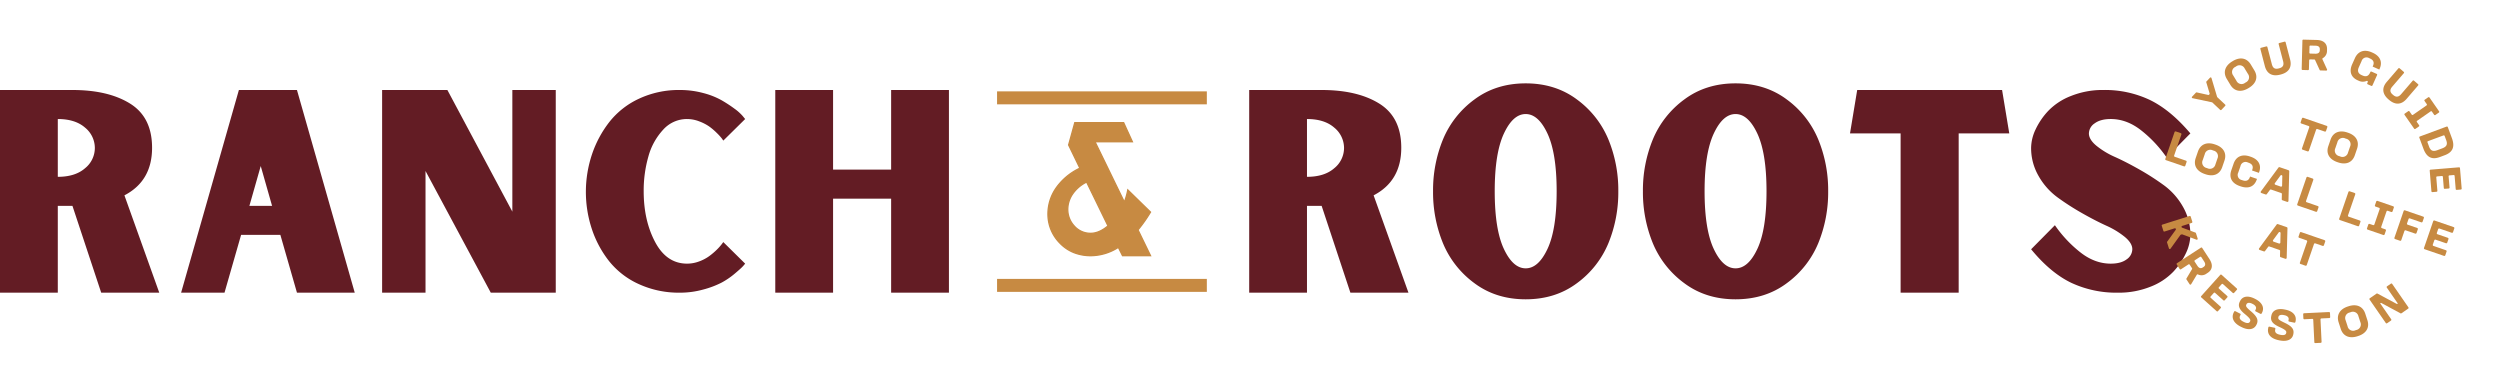 <svg xmlns="http://www.w3.org/2000/svg" xmlns:xlink="http://www.w3.org/1999/xlink" width="1211.165" height="185.391" viewBox="0 0 1211.165 185.391"><defs><clipPath id="a"><rect width="1061.164" height="104.617" fill="none"/></clipPath><clipPath id="b"><rect width="143.456" height="146.678" fill="#c78a42"/></clipPath></defs><g transform="translate(-323.449 -70.613)"><g transform="translate(323.449 111)"><g transform="translate(0 0)" clip-path="url(#a)"><path d="M60.279,53.142l16.878,47.151H49.027L35.095,58.232H28v42.061H0V2.105H35.095q17.412,0,28,6.631T73.674,30.1q0,16.076-13.4,23.041M28,44.167q8.439,0,13.194-4.154a12.614,12.614,0,0,0,4.755-9.778,12.748,12.748,0,0,0-4.755-9.913Q36.435,16.173,28,16.171Z" transform="translate(0 1.11)" fill="#631c24"/><path d="M113.563,100.293l-8.038-28H86.5l-8.037,28H57.436L85.431,2.105h28.132l27.995,98.188ZM90.522,58.232h10.983L96.014,38.943Z" transform="translate(30.303 1.11)" fill="#631c24"/><path d="M121.185,100.292V2.1H152.8l31.479,58.941V2.1h21.03v98.188H173.829L142.215,41.353v58.939Z" transform="translate(63.936 1.11)" fill="#631c24"/><path d="M234.839,86.228a16.554,16.554,0,0,0,5.826-1.072,19.894,19.894,0,0,0,4.957-2.612,32.265,32.265,0,0,0,3.617-3.081,25.674,25.674,0,0,0,2.343-2.612l.8-1.071,10.583,10.449q-.4.536-1.272,1.473t-3.817,3.416a37.33,37.33,0,0,1-6.3,4.288,43.849,43.849,0,0,1-8.84,3.347,41.934,41.934,0,0,1-11.387,1.541,46.473,46.473,0,0,1-19.892-4.154,38.811,38.811,0,0,1-14.4-11.116,50.988,50.988,0,0,1-8.371-15.606,57.368,57.368,0,0,1,.066-36.1A52.906,52.906,0,0,1,197.2,17.578,39.3,39.3,0,0,1,211.531,6.324a45.462,45.462,0,0,1,19.825-4.219,43.008,43.008,0,0,1,11.319,1.474,37.164,37.164,0,0,1,8.975,3.55,66.038,66.038,0,0,1,6.23,4.085,22.9,22.9,0,0,1,3.883,3.483l1.207,1.474L252.386,26.62c-.179-.269-.448-.648-.8-1.141a27.212,27.212,0,0,0-2.343-2.545,29.478,29.478,0,0,0-3.685-3.147,22,22,0,0,0-4.823-2.478,16.283,16.283,0,0,0-5.893-1.138,15.441,15.441,0,0,0-11.587,5.157,31.118,31.118,0,0,0-7.166,12.994,59.911,59.911,0,0,0-2.278,16.81q0,14.2,5.559,24.648t15.471,10.449" transform="translate(98.033 1.11)" fill="#631c24"/><path d="M302,2.1h28v98.188H302V54.748H273.873v45.544h-28V2.1h28V40.684H302Z" transform="translate(129.723 1.11)" fill="#631c24"/><path d="M456.453,53.142l16.877,47.151H445.2L431.269,58.232h-7.1v42.061H396.174V2.105h35.095q17.412,0,28,6.631T469.847,30.1q0,16.076-13.394,23.041m-32.284-8.975q8.442,0,13.2-4.154a12.619,12.619,0,0,0,4.755-9.778,12.753,12.753,0,0,0-4.755-9.913q-4.757-4.15-13.2-4.152Z" transform="translate(209.019 1.11)" fill="#631c24"/><path d="M474.577,7.769Q485.026,0,499.36,0t24.779,7.768A45.652,45.652,0,0,1,539.41,27.125a64.706,64.706,0,0,1,4.823,25.117,65.044,65.044,0,0,1-4.823,25.25,45.634,45.634,0,0,1-15.271,19.356q-10.446,7.768-24.779,7.769t-24.782-7.769a45.669,45.669,0,0,1-15.271-19.356,65.073,65.073,0,0,1-4.821-25.25,64.734,64.734,0,0,1,4.821-25.117A45.687,45.687,0,0,1,474.577,7.769m14.2,72.4q4.42,9.443,10.583,9.444t10.58-9.444q4.422-9.445,4.421-27.929,0-18.352-4.421-27.862t-10.58-9.512q-6.166,0-10.583,9.512t-4.421,27.862q0,18.485,4.421,27.929" transform="translate(239.783 0)" fill="#631c24"/><path d="M541.133,7.769Q551.582,0,565.916,0t24.779,7.768a45.653,45.653,0,0,1,15.271,19.356,64.709,64.709,0,0,1,4.823,25.117,65.048,65.048,0,0,1-4.823,25.25,45.635,45.635,0,0,1-15.271,19.356q-10.447,7.768-24.779,7.769t-24.782-7.769a45.669,45.669,0,0,1-15.271-19.356,65.074,65.074,0,0,1-4.821-25.25,64.735,64.735,0,0,1,4.821-25.117A45.687,45.687,0,0,1,541.133,7.769m14.2,72.4q4.42,9.443,10.583,9.444t10.58-9.444q4.422-9.445,4.421-27.929,0-18.352-4.421-27.862t-10.58-9.512q-6.166,0-10.583,9.512t-4.421,27.862q0,18.485,4.421,27.929" transform="translate(274.898 0)" fill="#631c24"/><path d="M663.876,23.136H639.363v77.157H611.232V23.136H586.719L590.2,2.1h70.191Z" transform="translate(309.549 1.11)" fill="#631c24"/><path d="M693.181,79.261q0-2.944-3.616-5.959a40.126,40.126,0,0,0-9.042-5.493q-5.426-2.477-11.788-6.1a122.728,122.728,0,0,1-11.856-7.635,32.883,32.883,0,0,1-9.109-10.314A26.965,26.965,0,0,1,644.154,30.1a21.317,21.317,0,0,1,2.143-8.84,34.582,34.582,0,0,1,6.162-9.042,30.52,30.52,0,0,1,11.052-7.233A41.165,41.165,0,0,1,679.25,2.1a50.651,50.651,0,0,1,22.57,4.89q9.979,4.892,19.491,16.142L709.792,34.79a60.025,60.025,0,0,0-12.057-12.926q-7.1-5.694-15-5.693-4.956,0-7.769,2.078a6,6,0,0,0-2.812,4.888q0,2.947,3.617,5.961a39.569,39.569,0,0,0,9.107,5.492q5.493,2.482,11.856,6.1a122.873,122.873,0,0,1,11.854,7.635,32.877,32.877,0,0,1,9.109,10.314A26.966,26.966,0,0,1,721.311,72.3a21.364,21.364,0,0,1-2.143,8.843,34.667,34.667,0,0,1-6.161,9.04,30.456,30.456,0,0,1-11.052,7.233,41.155,41.155,0,0,1-15.74,2.881,51.517,51.517,0,0,1-22.7-4.824q-9.981-4.821-19.358-16.208l11.52-11.654a59.867,59.867,0,0,0,12.056,12.926q7.1,5.7,15,5.695,4.954,0,7.7-2.078a6.034,6.034,0,0,0,2.745-4.89" transform="translate(339.851 1.109)" fill="#631c24"/><path d="M382.02,55.8a69.4,69.4,0,0,1-6.065,8.614l6.065,12.482H368.483l-2.021-4.044a24.869,24.869,0,0,1-13.273,4.044A20.273,20.273,0,0,1,332.355,56.5a21.929,21.929,0,0,1,3.825-12.175q3.822-5.841,11.646-9.8l-5.45-11.251,2.99-10.812h23.646l4.219,9.23H355.122l14.24,29.272a33.106,33.106,0,0,0,1.67-5.89ZM353.1,66.081q4.044,0,8.351-3.6L351.079,41.2a17.757,17.757,0,0,0-6.9,5.977,13.259,13.259,0,0,0-2.242,7.209,11.7,11.7,0,0,0,3.209,8.218,10.387,10.387,0,0,0,7.954,3.472" transform="translate(175.348 6.574)" fill="#c78a42"/><path d="M382.543,77.22H368.28l-1.952-3.905a25.182,25.182,0,0,1-13.14,3.905,22.551,22.551,0,0,1-8.44-1.529,19.611,19.611,0,0,1-6.781-4.592,20.232,20.232,0,0,1-5.938-14.6,22.351,22.351,0,0,1,3.878-12.354,29.481,29.481,0,0,1,11.486-9.768L342.028,23.3l3.089-11.171h24.1l4.518,9.884H355.645l13.677,28.113a32.428,32.428,0,0,0,1.389-5.117l.11-.605,11.615,11.337-.136.222a70.837,70.837,0,0,1-5.957,8.492Zm-13.858-.654H381.5l-5.929-12.2.138-.163a68.755,68.755,0,0,0,5.9-8.351L371.238,45.73a34.028,34.028,0,0,1-1.571,5.349l-.269.705L354.6,21.364h18.122l-3.92-8.576H345.614l-2.89,10.454,5.537,11.429-.287.145a29.038,29.038,0,0,0-11.52,9.688,21.709,21.709,0,0,0-3.772,12,19.578,19.578,0,0,0,5.754,14.144,18.961,18.961,0,0,0,6.556,4.441,21.9,21.9,0,0,0,8.2,1.482,24.666,24.666,0,0,0,13.1-3.994l.3-.189ZM353.1,66.408a10.744,10.744,0,0,1-8.195-3.577,12.068,12.068,0,0,1-3.3-8.44,13.644,13.644,0,0,1,2.294-7.384,18.158,18.158,0,0,1,7.023-6.091l.3-.158,10.633,21.807-.2.164C358.743,65.17,355.862,66.408,353.1,66.408Zm-2.166-24.755a17.3,17.3,0,0,0-6.479,5.7,13,13,0,0,0-2.191,7.033,11.433,11.433,0,0,0,3.122,8,10.061,10.061,0,0,0,7.714,3.367c2.544,0,5.216-1.132,7.945-3.365Z" transform="translate(175.348 6.574)" fill="#c78a42"/><rect width="101.628" height="6.285" transform="translate(483.043 3.877)" fill="#c78a42"/><rect width="101.628" height="6.285" transform="translate(483.043 94.728)" fill="#c78a42"/></g></g><g transform="translate(1398.974 70.613) rotate(19)"><g clip-path="url(#b)"><path d="M36.691,276.688l-3.909,2.9a.443.443,0,0,0,.254.8l6.858.157a.442.442,0,0,1,.345.178l1.635,2.2a.442.442,0,0,1-.366.706l-7.325-.177a.442.442,0,0,0-.274.087l-.359.267a.442.442,0,0,0-.16.228l-2.351,7.793a.442.442,0,0,1-.779.136l-1.791-2.412a.443.443,0,0,1-.068-.392l2.049-6.771a.442.442,0,0,0-.069-.392l-.035-.048a.442.442,0,0,0-.619-.091l-4.139,3.072a.442.442,0,0,1-.619-.092L23.4,282.729a.442.442,0,0,1,.091-.619l11.1-8.243a.442.442,0,0,1,.619.091l1.567,2.111a.443.443,0,0,1-.092.619" transform="translate(-14.488 -170.125)" fill="#c78a42"/><path d="M71.687,311.215c2.511,1.957,3.087,4.326,1.346,6.56l-.459.589a4,4,0,0,1-3.76,1.676.436.436,0,0,0-.476.347l-1.1,5.207a.442.442,0,0,1-.7.258l-2.185-1.7a.442.442,0,0,1-.161-.439l1.073-5.162a.442.442,0,0,0-.161-.439l-1.6-1.246a.443.443,0,0,0-.621.077l-2.668,3.424a.443.443,0,0,1-.621.077l-2.073-1.616a.442.442,0,0,1-.077-.621l8.5-10.906a.443.443,0,0,1,.621-.077Zm-6.532,2.811a.442.442,0,0,0,.077.621l1.972,1.536c1,.783,1.969.866,2.7-.069l.3-.381c.742-.953.4-1.833-.606-2.616l-1.972-1.536a.442.442,0,0,0-.621.077Z" transform="translate(-35.638 -190.849)" fill="#c78a42"/><path d="M115.857,336.229l-.784,1.855a.443.443,0,0,1-.58.235l-5.9-2.5a.443.443,0,0,0-.58.235l-.793,1.875a.442.442,0,0,0,.235.58l4.99,2.111a.442.442,0,0,1,.235.58l-.742,1.754a.443.443,0,0,1-.58.235l-4.99-2.111a.442.442,0,0,0-.58.235l-.9,2.138a.442.442,0,0,0,.235.58l6,2.539a.443.443,0,0,1,.235.58l-.785,1.854a.443.443,0,0,1-.58.235l-9.237-3.908a.442.442,0,0,1-.235-.58l5.388-12.736a.442.442,0,0,1,.58-.235l9.136,3.865a.443.443,0,0,1,.235.58" transform="translate(-62.44 -206.148)" fill="#c78a42"/><path d="M154.5,346.808c3.436.487,5.587,2.366,5.184,5.215l-.055.388a.442.442,0,0,1-.5.376l-2.538-.359a.442.442,0,0,1-.376-.5l.055-.388c.148-1.044-.608-1.816-2.174-2.038l-.261-.037c-1.544-.219-2.478.27-2.589,1.053l-.031.217c-.136.957.539,1.363,3.376,2.474,3.3,1.31,4.79,2.675,4.444,5.11l-.031.218c-.332,2.349-2.542,3.854-6.608,3.278l-.3-.043c-4.045-.572-5.812-2.664-5.4-5.534l.046-.323a.443.443,0,0,1,.5-.376l2.559.363a.442.442,0,0,1,.376.5l-.046.323c-.2,1.414.655,2.111,2.395,2.358l.261.037c1.674.237,2.64-.159,2.766-1.05l.025-.174c.126-.891-.679-1.471-3.606-2.573-3.055-1.142-4.55-2.485-4.208-4.9l.046-.326c.373-2.631,2.784-3.842,6.394-3.331Z" transform="translate(-91.119 -215.407)" fill="#c78a42"/><path d="M199.162,347.236c3.444-.419,6.008.84,6.356,3.7l.047.389a.443.443,0,0,1-.386.493l-2.544.31a.442.442,0,0,1-.492-.386l-.047-.389c-.127-1.046-1.057-1.6-2.626-1.406l-.262.032c-1.547.189-2.323.9-2.228,1.687l.027.218c.117.959.873,1.177,3.9,1.516,3.523.412,5.317,1.344,5.614,3.785l.027.218c.286,2.354-1.458,4.38-5.534,4.876l-.305.037c-4.054.493-6.3-1.069-6.651-3.946l-.039-.324a.442.442,0,0,1,.385-.493l2.566-.312a.442.442,0,0,1,.492.385l.039.324c.173,1.417,1.179,1.87,2.922,1.658l.262-.032c1.678-.2,2.508-.836,2.4-1.73l-.021-.174c-.109-.894-1.036-1.245-4.148-1.553-3.246-.313-5.038-1.223-5.331-3.643l-.04-.327c-.321-2.638,1.695-4.431,5.313-4.871Z" transform="translate(-120.246 -215.722)" fill="#c78a42"/><path d="M243.529,332.313l.755,1.891a.442.442,0,0,1-.247.575l-3.583,1.43a.442.442,0,0,0-.247.575l4.043,10.129a.442.442,0,0,1-.247.575l-2.441.975a.442.442,0,0,1-.575-.247l-4.044-10.13a.442.442,0,0,0-.575-.247l-3.583,1.43a.442.442,0,0,1-.575-.247l-.755-1.89a.442.442,0,0,1,.247-.575l11.251-4.491a.442.442,0,0,1,.575.247" transform="translate(-143.806 -206.325)" fill="#c78a42"/><path d="M277.683,314.228c3.106-2.337,6.474-2.317,8.825.806l1.994,2.649c2.337,3.105,1.4,6.313-1.707,8.651l-.316.238c-3.106,2.338-6.483,2.379-8.82-.727l-1.994-2.649c-2.351-3.123-1.421-6.379,1.7-8.73Zm.873,6.929,1.809,2.4a2.737,2.737,0,0,0,4.279.572l.281-.211a2.747,2.747,0,0,0,.634-4.27l-1.809-2.4a2.75,2.75,0,0,0-4.266-.555l-.281.212a2.74,2.74,0,0,0-.647,4.252" transform="translate(-170.478 -194.231)" fill="#c78a42"/><path d="M308.093,278.369l10.37,1.684a.442.442,0,0,0,.427-.175l.113-.153-7.571-5.561a.442.442,0,0,1-.095-.618l1.348-1.835a.442.442,0,0,1,.619-.095l11.143,8.185a.442.442,0,0,1,.094.618l-2.346,3.194a.442.442,0,0,1-.428.175l-10.356-1.7a.443.443,0,0,0-.428.175l-.112.153,7.571,5.561a.443.443,0,0,1,.095.619l-1.361,1.853a.442.442,0,0,1-.618.095l-11.143-8.185a.442.442,0,0,1-.095-.618l2.347-3.194a.443.443,0,0,1,.427-.175" transform="translate(-189.671 -168.727)" fill="#c78a42"/><path d="M7.857,106.59l5.668-.64a.421.421,0,0,0,.337-.246l.109-.24a.422.422,0,0,0-.042-.419l-3.293-4.594a.421.421,0,0,1-.042-.419l1.027-2.274a.422.422,0,0,1,.727-.072l5.539,7.725a.422.422,0,0,0,.169.139l4.755,2.149a.421.421,0,0,1,.211.558l-1.1,2.433a.422.422,0,0,1-.558.211l-4.75-2.146a.421.421,0,0,0-.226-.034l-9.552,1.187a.422.422,0,0,1-.437-.593l1.12-2.478a.423.423,0,0,1,.337-.246" transform="translate(-3.954 -60.592)" fill="#c78a42"/><path d="M37.413,63.994c2.49-2.985,5.774-3.734,8.776-1.23l2.546,2.124c2.985,2.49,2.8,5.827.313,8.812L48.8,74c-2.49,2.985-5.769,3.8-8.754,1.306L37.5,73.185c-3-2.5-2.84-5.887-.335-8.888Zm2.431,6.547,2.31,1.927a2.737,2.737,0,0,0,4.3-.42l.225-.27a2.746,2.746,0,0,0-.358-4.3l-2.31-1.927a2.75,2.75,0,0,0-4.28.434l-.225.27a2.741,2.741,0,0,0,.341,4.288" transform="translate(-21.912 -38.063)" fill="#c78a42"/><path d="M71.385,28.449a.422.422,0,0,1,.585.118l4.762,7.166c.972,1.463,2.1,1.976,3.75.883l.293-.195c1.646-1.094,1.63-2.349.657-3.812l-4.762-7.166a.422.422,0,0,1,.118-.585l2.205-1.466a.422.422,0,0,1,.585.118l4.762,7.166c2.224,3.347,1.294,6.233-1.851,8.324l-.293.194c-3.146,2.091-6.167,1.831-8.391-1.517l-4.762-7.166a.422.422,0,0,1,.118-.585Z" transform="translate(-42.86 -14.492)" fill="#c78a42"/><path d="M123.007,7.439c3.036-.958,5.314-.089,6.167,2.613l.225.712a4,4,0,0,1-.765,4.062.416.416,0,0,0,.016.562l3.7,3.893a.422.422,0,0,1-.179.693l-2.686.848a.422.422,0,0,1-.432-.111l-3.66-3.831a.422.422,0,0,0-.432-.111L123,17.39a.422.422,0,0,0-.276.529L124.04,22.1a.422.422,0,0,1-.275.529l-2.546.8a.422.422,0,0,1-.529-.275L116.516,9.93a.422.422,0,0,1,.275-.53Zm-1.385,6.995a.422.422,0,0,0,.529.275l2.4-.758c1.215-.384,1.831-1.131,1.474-2.261l-.145-.461c-.363-1.152-1.284-1.368-2.5-.985l-2.4.759a.422.422,0,0,0-.276.529Z" transform="translate(-72.39 -4.388)" fill="#c78a42"/><path d="M194.183.083c3.893.347,6.029,2.609,5.707,6.218l-.039.437-3.521-.313.039-.437c.152-1.706-.687-2.685-2.481-2.844l-.481-.043A2.5,2.5,0,0,0,190.4,5.676l-.288,3.237c-.183,2.056.769,3,2.519,3.156l.459.041c1.793.16,2.852-.584,3.021-2.487l.031-.345A.421.421,0,0,1,196.6,8.9l2.725.243a.422.422,0,0,1,.383.458l-.49,5.5a.422.422,0,0,1-.458.383l-1.893-.168a.422.422,0,0,1-.383-.458l.05-.559a.419.419,0,0,0-.712-.338,4.591,4.591,0,0,1-3.7,1.152l-.459-.041c-3.346-.3-5.426-2.445-5.068-6.469l.288-3.237c.339-3.806,3-5.664,6.823-5.323Z" transform="translate(-115.922 0)" fill="#c78a42"/><path d="M241.151,8.75a.422.422,0,0,1,.236.548l-3.18,7.994c-.649,1.633-.427,2.855,1.41,3.586l.327.129c1.836.731,2.858,0,3.508-1.63l3.18-7.994a.421.421,0,0,1,.548-.235l2.46.978a.422.422,0,0,1,.236.548l-3.18,7.994c-1.485,3.734-4.387,4.612-7.9,3.216l-.326-.129c-3.51-1.4-5.015-4.028-3.53-7.762L238.123,8a.421.421,0,0,1,.548-.235Z" transform="translate(-145.639 -4.805)" fill="#c78a42"/><path d="M286.155,35.984l-1.226,1.676a.422.422,0,0,1-.59.092l-1.534-1.122a.422.422,0,0,0-.59.091L277.477,43.2a.422.422,0,0,0,.091.589l1.534,1.123a.422.422,0,0,1,.092.589l-1.226,1.676a.422.422,0,0,1-.59.092l-6.6-4.83a.422.422,0,0,1-.091-.59l1.226-1.676a.422.422,0,0,1,.59-.092l1.552,1.135a.422.422,0,0,0,.59-.092l4.739-6.479a.422.422,0,0,0-.092-.59l-1.552-1.135a.422.422,0,0,1-.092-.59l1.226-1.676a.422.422,0,0,1,.59-.092l6.6,4.83a.422.422,0,0,1,.092.59" transform="translate(-168.151 -18.942)" fill="#c78a42"/><path d="M313.315,63.038c2.657,3.245,2.8,6.162-.578,8.931l-2,1.642c-3.3,2.7-6.116,2.027-8.8-1.252L298.3,67.928a.422.422,0,0,1,.059-.594l10.731-8.786a.422.422,0,0,1,.594.059Zm-10.48,5.147a.422.422,0,0,0-.059.594l1.416,1.729c1.363,1.665,2.619,1.743,4.3.366l2-1.642c1.716-1.4,1.935-2.663.558-4.345l-1.416-1.729a.422.422,0,0,0-.594-.059Z" transform="translate(-185.306 -36.322)" fill="#c78a42"/><path d="M341.981,112.691l-1.881.826a.422.422,0,0,1-.556-.217l-2.593-5.9a.422.422,0,0,0-.556-.217l-1.9.836a.422.422,0,0,0-.217.556l2.2,5a.422.422,0,0,1-.217.556l-1.781.782a.421.421,0,0,1-.556-.217l-2.2-5a.422.422,0,0,0-.556-.217l-2.163.95a.421.421,0,0,0-.217.556l2.637,6a.421.421,0,0,1-.217.556l-1.881.826a.422.422,0,0,1-.556-.217l-4.05-9.219a.422.422,0,0,1,.217-.556l12.7-5.578a.422.422,0,0,1,.556.217l4.006,9.118a.422.422,0,0,1-.217.556" transform="translate(-201.758 -63.857)" fill="#c78a42"/><path d="M161.477,108.334v1.933a.493.493,0,0,1-.494.493h-3.756a.494.494,0,0,0-.494.494v10.8a.494.494,0,0,1-.494.494h-2.526a.494.494,0,0,1-.494-.494v-10.8a.494.494,0,0,0-.494-.494h-3.755a.493.493,0,0,1-.494-.493v-1.933a.494.494,0,0,1,.494-.494h12.012a.494.494,0,0,1,.494.494" transform="translate(-92.264 -67.011)" fill="#c78a42"/><path d="M198.925,107.26c3.887,0,6.566,2.042,6.566,5.951v3.316c0,3.887-2.679,5.885-6.566,5.885h-.4c-3.887,0-6.609-2-6.609-5.885v-3.316c0-3.909,2.7-5.951,6.609-5.951Zm-3.47,6.06v3.008a2.737,2.737,0,0,0,3.074,3.03h.351a2.746,2.746,0,0,0,3.074-3.03V113.32a2.75,2.75,0,0,0-3.074-3.008h-.351a2.74,2.74,0,0,0-3.074,3.008" transform="translate(-119.258 -66.651)" fill="#c78a42"/><path d="M3.513,177.934v10.8a.494.494,0,0,0,.494.494H9.739a.494.494,0,0,1,.494.494v1.933a.494.494,0,0,1-.494.494H.494A.494.494,0,0,1,0,191.658V177.934a.494.494,0,0,1,.494-.494H3.02a.494.494,0,0,1,.494.494" transform="translate(0 -110.261)" fill="#c78a42"/><path d="M43.429,176.86c3.887,0,6.566,2.042,6.566,5.951v3.316c0,3.887-2.679,5.885-6.566,5.885h-.4c-3.887,0-6.609-2-6.609-5.885v-3.316c0-3.909,2.7-5.951,6.609-5.951Zm-3.47,6.06v3.008a2.737,2.737,0,0,0,3.074,3.03h.351a2.746,2.746,0,0,0,3.074-3.03V182.92a2.75,2.75,0,0,0-3.074-3.008h-.351a2.74,2.74,0,0,0-3.074,3.008" transform="translate(-22.634 -109.9)" fill="#c78a42"/><path d="M91.384,176.86c3.931,0,6.28,2.02,6.28,5.622v.461H94.129v-.461c0-1.691-.944-2.547-2.767-2.547h-.4a2.507,2.507,0,0,0-2.81,2.81v3.338a2.518,2.518,0,0,0,2.832,2.855h.373c1.823,0,2.833-.834,2.833-2.613v-.307H97.73v.307c0,3.777-2.394,5.687-6.346,5.687h-.4c-3.887,0-6.368-1.932-6.368-5.929v-3.338c0-3.82,2.481-5.885,6.368-5.885Z" transform="translate(-52.583 -109.9)" fill="#c78a42"/><path d="M138.947,177.785l4.323,13.725a.494.494,0,0,1-.471.642h-2.391a.494.494,0,0,1-.471-.345l-.77-2.429a.493.493,0,0,0-.471-.345h-5.184a.494.494,0,0,0-.471.345l-.77,2.429a.494.494,0,0,1-.471.345h-2.194a.493.493,0,0,1-.471-.641l4.3-13.725a.493.493,0,0,1,.471-.346h4.567a.493.493,0,0,1,.471.345m-4.226,8.372h2.761a.494.494,0,0,0,.471-.643l-1.4-4.393a.494.494,0,0,0-.942,0l-1.362,4.393a.493.493,0,0,0,.471.64" transform="translate(-80.23 -110.261)" fill="#c78a42"/><path d="M182.035,177.934v10.8a.494.494,0,0,0,.494.494h5.732a.494.494,0,0,1,.494.494v1.933a.494.494,0,0,1-.494.494h-9.246a.494.494,0,0,1-.494-.494V177.934a.494.494,0,0,1,.494-.494h2.526a.494.494,0,0,1,.494.494" transform="translate(-110.933 -110.261)" fill="#c78a42"/><path d="M238.815,177.934v10.8a.494.494,0,0,0,.494.494h5.732a.494.494,0,0,1,.494.494v1.933a.494.494,0,0,1-.494.494H235.8a.494.494,0,0,1-.494-.494V177.934a.494.494,0,0,1,.494-.494h2.526a.494.494,0,0,1,.494.494" transform="translate(-146.216 -110.261)" fill="#c78a42"/><path d="M281.969,177.934v1.933a.494.494,0,0,1-.494.494h-1.757a.494.494,0,0,0-.494.494v7.884a.494.494,0,0,0,.494.494h1.757a.494.494,0,0,1,.494.494v1.933a.494.494,0,0,1-.494.494h-8.037a.494.494,0,0,1-.494-.494v-1.933a.494.494,0,0,1,.494-.494h1.779a.494.494,0,0,0,.494-.494v-7.884a.494.494,0,0,0-.494-.494h-1.779a.493.493,0,0,1-.494-.494v-1.933a.494.494,0,0,1,.494-.494h8.037a.494.494,0,0,1,.494.494" transform="translate(-169.606 -110.261)" fill="#c78a42"/><path d="M320.428,177.934v1.933a.494.494,0,0,1-.494.494h-5.864a.494.494,0,0,0-.494.494v2.241a.494.494,0,0,0,.494.494h4.876a.494.494,0,0,1,.494.494v1.911a.494.494,0,0,1-.494.494h-4.876a.494.494,0,0,0-.494.494v4.678a.494.494,0,0,1-.494.494h-2.526a.493.493,0,0,1-.493-.494V177.934a.493.493,0,0,1,.493-.494h9.377a.494.494,0,0,1,.494.494" transform="translate(-192.673 -110.261)" fill="#c78a42"/><path d="M360.886,177.934v1.911a.494.494,0,0,1-.494.494h-6.3a.494.494,0,0,0-.494.494v1.933a.494.494,0,0,0,.494.494H359.4a.494.494,0,0,1,.494.494v1.8a.494.494,0,0,1-.494.494H354.09a.494.494,0,0,0-.494.494v2.219a.494.494,0,0,0,.494.494H360.5a.494.494,0,0,1,.494.494v1.911a.494.494,0,0,1-.494.494h-9.926a.494.494,0,0,1-.494-.494V177.934a.494.494,0,0,1,.494-.494h9.816a.494.494,0,0,1,.494.494" transform="translate(-217.54 -110.261)" fill="#c78a42"/><path d="M160.522,247.385l4.323,13.725a.494.494,0,0,1-.471.642h-2.391a.494.494,0,0,1-.471-.345l-.77-2.429a.493.493,0,0,0-.471-.345h-5.184a.494.494,0,0,0-.471.345l-.77,2.429a.494.494,0,0,1-.471.345h-2.194a.493.493,0,0,1-.471-.641l4.3-13.725a.493.493,0,0,1,.471-.346h4.567a.493.493,0,0,1,.471.345m-4.226,8.372h2.761a.494.494,0,0,0,.471-.644l-1.4-4.393a.494.494,0,0,0-.942,0l-1.362,4.393a.493.493,0,0,0,.471.64" transform="translate(-93.637 -153.51)" fill="#c78a42"/><path d="M206.542,247.534v1.933a.494.494,0,0,1-.494.494h-3.756a.494.494,0,0,0-.494.494v10.8a.494.494,0,0,1-.494.494h-2.526a.494.494,0,0,1-.494-.494v-10.8a.494.494,0,0,0-.494-.494h-3.755a.494.494,0,0,1-.494-.494v-1.933a.494.494,0,0,1,.494-.494h12.012a.494.494,0,0,1,.494.494" transform="translate(-120.267 -153.51)" fill="#c78a42"/></g></g></g></svg>
